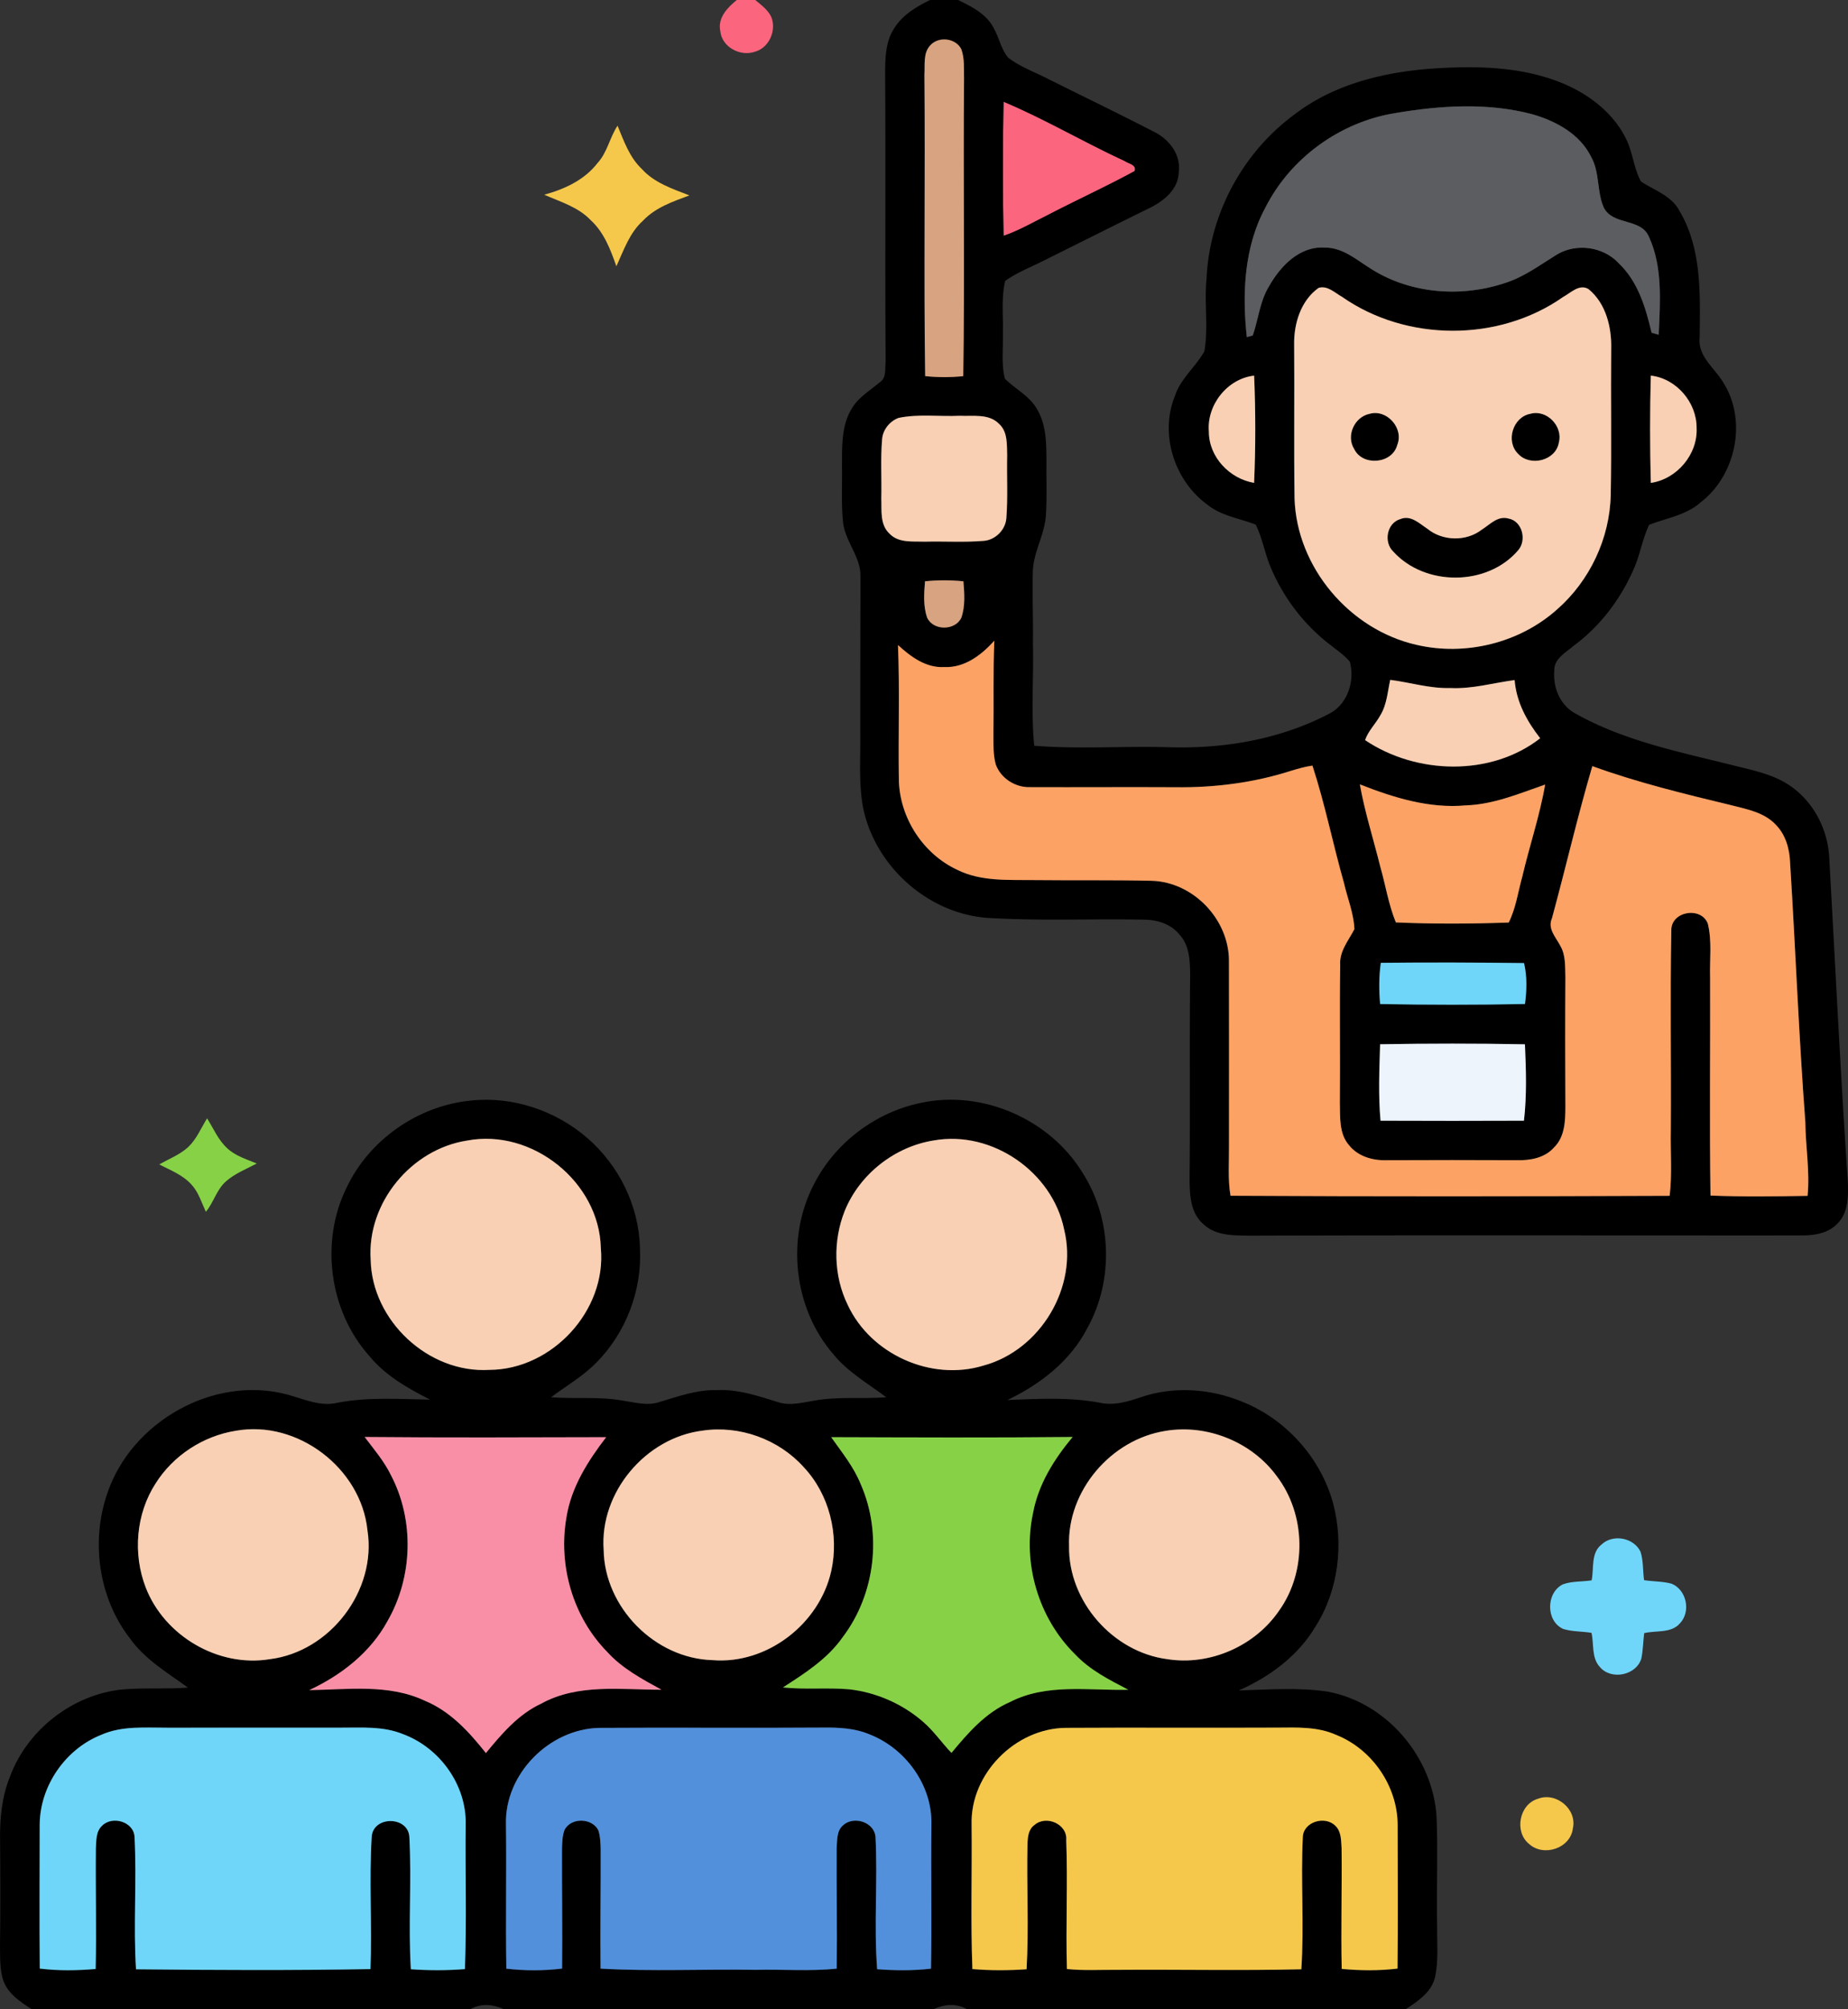 <svg xmlns="http://www.w3.org/2000/svg" width="628.113" height="512pt" viewBox="0 0 471.085 512"><rect x="0" y="0" width="471.085" height="512" fill="#333333" stroke="none"/><g fill="#fc657e"><path d="M187.82 0h4.7c1.51 1.25 3.18 2.46 4.07 4.26 1.41 3.42-.45 7.84-4.07 8.9-3.76 1.37-8.53-1.13-8.91-5.27-.7-3.35 1.84-5.97 4.21-7.89zM255.82 25.92c10.56 4.44 20.47 10.31 30.87 15.1.98.72 3.1.92 2.56 2.57-7.39 4.04-15.09 7.51-22.55 11.42-3.59 1.77-7.07 3.8-10.88 5.09-.22-11.39-.22-22.8 0-34.18z"/></g><path d="M237.1 0h7.14c3.5 1.71 7.35 3.62 9.13 7.29 1.34 2.39 1.85 5.26 3.62 7.4 3.13 2.41 6.94 3.73 10.42 5.54 8.89 4.44 17.86 8.76 26.69 13.32 3.88 1.87 6.99 5.82 6.38 10.33-.12 4.51-3.99 7.49-7.71 9.27-8.92 4.38-17.8 8.84-26.7 13.27-3.3 1.68-6.81 3-9.83 5.17-1.05 4.39-.45 8.95-.59 13.41.11 3.82-.43 7.75.51 11.5 2.66 2.68 6.33 4.41 8.22 7.82 2.45 4.11 2.35 9.06 2.38 13.68-.05 4.36.14 8.72-.13 13.07-.23 5.16-3.32 9.7-3.35 14.89-.15 6.01.12 12.03.03 18.04.23 8.68-.53 17.4.34 26.05 11.31.9 22.7.06 34.04.37 14.05.47 28.42-1.92 40.98-8.45 4.82-2.35 6.78-8.38 5.42-13.35-1.39-1.66-3.2-2.87-4.87-4.2-6.7-5.08-11.98-11.99-15.25-19.72-1.55-3.58-2.12-7.52-3.88-11.01-4.07-1.58-8.61-2.18-12.13-4.95-8.56-6.1-12.45-18.06-8.43-27.89 1.46-4.41 5.27-7.36 7.48-11.31 1.06-6.12-.06-12.4.56-18.57.74-16.33 9.17-32.06 22.34-41.74 10-7.72 22.66-10.83 35.06-11.74 10.97-.74 22.35-.61 32.73 3.48 6.92 2.74 13.38 7.52 16.75 14.3 1.78 3.48 1.99 7.56 3.86 10.99 3.39 2.24 7.69 3.57 9.75 7.37 5.83 9.72 5.33 21.51 5.21 32.42-.51 4.78 3.8 7.7 5.99 11.38 6.15 9.65 3.33 23.53-5.62 30.49-3.7 3.36-8.77 4.08-13.25 5.83-1.7 3.56-2.28 7.51-3.86 11.11-3.33 7.71-8.55 14.67-15.33 19.67-2.02 1.78-5.14 3.32-4.98 6.45-.38 4.33 1.57 8.9 5.55 10.95 12.33 6.89 26.34 9.69 39.92 13.08 4.82 1.23 9.87 2.17 14.13 4.9 6.38 4.09 10.24 11.5 10.5 19.01 1.55 27.38 2.85 54.77 4.72 82.13.12 3.67.2 7.94-2.61 10.72-2.19 2.41-5.57 3.02-8.67 3.07-47.03.03-94.06-.09-141.09.06-4.08-.06-8.78.09-11.93-2.97-3.41-2.94-3.48-7.78-3.5-11.93.18-17.01-.04-34.03.15-51.05-.02-3.73-.05-7.94-2.77-10.84-2.16-2.64-5.62-3.71-8.93-3.74-13.33-.27-26.69.36-40.01-.46-15.21-1.11-28.67-13.24-31.67-28.13-1.09-5.86-.67-11.86-.71-17.79-.01-13.68.02-27.37.05-41.05.11-5.1-3.98-9-4.45-13.98-.47-4.64-.18-9.3-.26-13.95.04-4.94-.24-10.26 2.37-14.68 1.65-2.96 4.65-4.71 7.17-6.84 1.87-1.12 1.38-3.58 1.59-5.42-.19-24.36.04-48.72-.14-73.08.04-3.97.02-8.26 2.28-11.71C230 3.84 233.58 1.72 237.1 0m.09 11.51c-1.92 1.96-1.37 4.98-1.54 7.47.22 25.62-.18 51.26.19 76.87 3.22.34 6.49.34 9.71.01.39-25.28-.02-50.57.2-75.86-.07-2.48.17-5.07-.69-7.44-1.39-2.85-5.76-3.37-7.87-1.05m18.63 14.41c-.22 11.38-.22 22.79 0 34.18 3.81-1.29 7.29-3.32 10.88-5.09 7.46-3.91 15.16-7.38 22.55-11.42.54-1.65-1.58-1.85-2.56-2.57-10.4-4.79-20.31-10.66-30.87-15.1m99.8 2.91c-14 2.26-26.68 11.43-33.07 24.11-5.41 10.02-5.92 21.89-4.72 32.97.38-.11 1.14-.31 1.52-.42 1.45-4.17 1.8-8.76 4.18-12.59 2.88-5.09 7.77-10.22 14.13-9.8 4.77-.08 8.41 3.36 12.25 5.67 10.02 6.18 22.85 7.04 33.9 3.3 4.73-1.53 8.73-4.52 12.91-7.1 4.95-3.09 11.92-2.19 15.9 2.1 4.93 4.67 6.89 11.32 8.4 17.73.45.12 1.35.38 1.81.5.35-8.3 1.07-17.21-2.49-24.96-2.06-4.85-9.15-2.81-11.5-7.42-1.82-4.08-.99-8.91-3.21-12.89-2.86-5.87-9-9.2-15.05-10.92-11.41-3.02-23.44-2.23-34.96-.28m-19.49 44.54c-4.56 3.24-6.35 9.18-6.23 14.57.1 13.03-.09 26.06.1 39.09.55 17.54 14.04 33.44 31.08 37.3 12.49 2.92 26.3-.47 35.87-9.05 8.33-7.31 13.43-18.12 13.65-29.22.24-12.36 0-24.73.12-37.09.15-5.53-1.32-11.65-5.78-15.29-2.32-1.43-4.56.98-6.5 2.02-16.41 11.52-39.96 11.42-56.36-.07-1.82-1.01-3.7-2.95-5.95-2.26m-27.97 36.64c0 6.47 5.29 11.99 11.53 13.04.4-9.09.39-18.23.01-27.32-6.83.76-12.12 7.48-11.54 14.28m112.66-14.29c-.25 9.1-.24 18.23 0 27.34 6.65-.96 12-7.28 11.67-14.02.04-6.49-5.17-12.59-11.67-13.32M229.07 106.5c-2.28.84-4.05 3.04-4.21 5.5-.42 4.98-.08 10-.2 15 .12 3.03-.4 6.68 2.07 8.97 2.28 2.46 5.93 1.95 8.96 2.07 5-.13 10.01.21 15.01-.2 3.01-.19 5.65-2.82 5.84-5.84.4-5.33.08-10.69.2-16.03-.09-2.72.16-5.95-2.07-7.95-2.59-2.68-6.65-1.89-9.99-2.06-5.19.25-10.49-.52-15.61.54m6.73 41.64c-.25 3.08-.49 6.32.55 9.28 1.56 3.35 7.11 3.34 8.7.02 1.05-2.96.79-6.22.54-9.3a48.53 48.53 0 0 0-9.79 0m4.89 21.85c-4.67.26-8.53-2.63-11.78-5.61.47 11.54.03 23.09.23 34.63.3 9.53 6.22 18.62 14.87 22.65 6.1 3.04 13.08 2.53 19.68 2.62 9.97.11 19.95-.05 29.92.18 10.63.32 19.75 9.92 19.67 20.53.05 15.67 0 31.34.01 47.01.04 4.24-.33 8.52.39 12.72 37.3.21 74.64.17 111.94.02.67-5.55.18-11.16.3-16.74.12-16.95-.2-33.92.13-50.87-.14-4.93 7.61-6.21 9.3-1.75 1.09 4.44.45 9.09.58 13.62.07 18.56-.17 37.13.1 55.67 8.24.34 16.51.22 24.75.08.61-6.25-.51-12.52-.57-18.78-1.66-21.98-2.5-44.01-3.88-66.01-.12-3.58-1.12-7.28-3.73-9.86-2.9-3.06-7.22-3.86-11.12-4.86-11.98-2.89-23.98-5.79-35.57-10-3.78 12.83-6.78 25.89-10.3 38.8-1.16 2.62.96 4.75 2.09 6.91 1.45 2.41 1.25 5.34 1.34 8.05-.07 11-.06 22 0 33-.01 3.61-.12 7.72-2.9 10.42-2.34 2.66-6.02 3.33-9.4 3.25-11.04-.05-22.07-.05-33.1 0-3.62.14-7.48-.92-9.79-3.87-2.56-2.98-2.2-7.16-2.3-10.81.12-11.68-.1-23.37.09-35.05-.26-3.52 2.12-6.23 3.62-9.16-.16-4.04-1.78-7.85-2.66-11.77-2.83-9.93-4.83-20.1-8.04-29.9-1.86.26-3.66.78-5.44 1.32-9.48 3.04-19.49 4.32-29.43 4.19-12.35-.07-24.69.03-37.04-.02-3.76.15-7.55-2.22-8.82-5.81-.7-2.53-.56-5.2-.59-7.8.13-7.9-.11-15.81.23-23.71-3.29 3.65-7.59 6.96-12.78 6.71m113.7 3.27c-.68 3.03-.85 6.28-2.5 8.99-1.19 2.19-3.09 3.97-3.91 6.36 13.06 8.78 32.05 9.34 44.64-.47-3.4-4.35-6.07-9.22-6.52-14.83-5.46.72-10.83 2.31-16.4 2.03-5.2.16-10.2-1.43-15.31-2.08m-7.74 26.63c1.25 7.08 3.47 13.95 5.19 20.92 1.37 4.74 2.1 9.68 3.99 14.26 9.57.42 19.2.37 28.77.03 1.83-3.67 2.36-7.79 3.46-11.7 1.83-7.85 4.45-15.51 5.82-23.46-6.58 2.28-13.12 5.07-20.19 5.3-9.36.86-18.45-1.97-27.04-5.35m5.34 45.48c-.49 3.47-.49 7.01-.17 10.5 12.29.23 24.62.24 36.92-.01.45-3.46.56-7.03-.24-10.43-12.17-.15-24.35-.19-36.51-.06m-.18 20.75c-.19 6.48-.48 13.01.11 19.48 12.18.05 24.38.05 36.56 0 .75-6.45.54-13 .25-19.47-12.3-.23-24.63-.22-36.92-.01z"/><path d="M349.13 105.46c4.41-1.27 8.79 3.69 7.05 7.93-1.25 4.85-8.83 5.5-10.98 1.04-2.12-3.38.06-8.19 3.93-8.97zM390.13 105.45c4.16-1.17 8.35 3.19 7.25 7.32-.76 4.61-7.26 6.24-10.36 2.92-3.28-3.18-1.4-9.43 3.11-10.24zM356.98 132.28c2.67-1.1 4.87 1.16 6.92 2.5 3.85 3.14 9.86 3.26 13.8.22 2.06-1.28 4.06-3.61 6.76-2.87 3.59.58 4.82 5.54 2.53 8.12-7.84 9.19-23.75 9.23-31.82.32-2.53-2.4-1.65-7.3 1.81-8.29zM88.35 302.66c5.76-12.2 18.18-20.85 31.59-22.18 10.69-1.18 21.69 2.52 29.78 9.53 8.05 6.97 13.16 17.31 13.41 27.99.59 10.76-3.54 21.66-11.15 29.28-3.39 3.49-7.65 5.9-11.5 8.8 6.11.47 12.3-.24 18.37.87 3.02.45 6.16 1.36 9.18.37 4.78-1.43 9.58-3.19 14.65-3.06 5.42-.29 10.58 1.49 15.67 3.07 3.02 1 6.16.08 9.18-.38 6.07-1.12 12.27-.39 18.4-.87-4.62-3.47-9.76-6.38-13.45-10.92-10.21-11.71-12.16-29.68-4.97-43.41 5.36-10.51 15.64-18.29 27.18-20.68 15.66-3.41 32.86 4.1 41.22 17.72 7.55 11.69 8.04 27.45 1.3 39.61-4.31 8.4-12.02 14.39-20.41 18.38 7.83-.31 15.74-.77 23.5.68 3.55.81 7.08-.22 10.42-1.36 8.36-2.88 17.7-2.27 25.83 1.07 11.16 4.41 20.02 14.21 23.24 25.78 2.83 10.57 1.42 22.36-4.5 31.65-4.46 7.44-11.65 12.73-19.49 16.19 7.59-.21 15.25-.83 22.78.33 15.04 2.86 26.77 16.81 27.63 32.01.37 9.28-.06 18.58.14 27.87-.06 4.37.41 8.84-.6 13.14-1.01 3.67-4.37 5.91-7.38 7.86H246.44c-2.71-1.52-5.67-1.24-8.42 0H128.37c-2.75-1.23-5.71-1.51-8.42 0H8.02c-2.81-1.84-5.9-3.85-7.13-7.14-.98-2.83-.84-5.88-.89-8.83.12-9.02.09-18.04.02-27.06-.09-5.46.43-11.02 2.49-16.13 4.4-11.96 15.91-20.96 28.59-22.29 5.59-.51 11.22-.03 16.82-.48-5.21-3.8-10.97-7.15-14.78-12.52-8-10.3-10.02-24.65-5.81-36.91 6.11-18.32 27.16-30.29 45.97-25.24 4.16 1.13 8.36 3.14 12.78 2.07 7.77-1.49 15.69-.92 23.55-.79-5.68-2.9-11.4-6.11-15.49-11.13-10.23-11.48-12.59-29.12-5.79-42.89m30.75-12c-14.26 2.18-25.59 15.9-24.61 30.38.31 15.52 14.73 28.99 30.26 28.06 15.95-.06 29.92-15.11 28.41-31.08-.4-16.84-17.56-30.5-34.06-27.36m119-.04c-9.99 1.56-18.92 8.56-22.75 17.92-3.06 7.66-2.88 16.62.77 24.05 5.87 12.57 21.3 19.5 34.59 15.41 14.5-3.92 24.17-20.01 20.56-34.65-2.97-14.68-18.38-25.34-33.17-22.73m-178 74c-8.29 1.32-15.93 6.28-20.42 13.4-5.04 7.76-5.85 17.97-2.53 26.56 4.79 12.33 18.49 20.4 31.61 18.25 15.39-1.89 27.32-17.5 24.91-32.86-1.63-15.83-17.87-28.19-33.57-25.35m119-.04c-14.49 1.8-26.26 15.71-25.22 30.36.21 14.68 13.06 27.71 27.74 28.13 13.89 1.14 27.27-9.21 30.28-22.71 2.05-9.27-.49-19.56-7.05-26.5-6.37-7.09-16.33-10.68-25.75-9.28m117.99.07c-13.85 2.17-25.07 15.24-24.57 29.36-.21 14.07 11.17 27.03 25.09 28.82 10.86 1.7 22.31-3.35 28.48-12.41 7.11-9.98 6.82-24.48-.61-34.22-6.34-8.71-17.76-13.34-28.39-11.55M92.95 366.2c2.39 3.16 5 6.2 6.74 9.8 5.97 11.45 5.54 25.87-.88 37.06-4.35 8.04-11.8 13.84-19.98 17.65 9.81-.14 20.26-1.63 29.45 2.7 6.5 2.68 11.31 7.95 15.58 13.34 4.02-4.87 8.22-9.86 14.08-12.58 9.38-5.19 20.43-3.54 30.68-3.56-4.95-2.71-10.03-5.42-13.86-9.66-8.75-8.91-12.52-22.11-10.35-34.34 1.23-7.67 5.47-14.32 10.11-20.36-20.52.05-41.05.14-61.57-.05m118.93.05c2.73 3.87 5.77 7.59 7.55 12.03 5.5 12.55 3.69 27.95-4.57 38.88-3.89 5.58-9.67 9.26-15.28 12.87 5.62.59 11.27-.01 16.89.47 6.83.77 13.42 3.64 18.64 8.11 2.82 2.37 4.9 5.45 7.43 8.1 4.21-5.08 8.68-10.25 14.87-12.94 9.34-4.85 20.14-2.91 30.22-3.15-4.82-2.51-9.78-5-13.55-9.01-9.35-9.2-13.51-23.21-10.74-36.03 1.34-7.33 5.39-13.74 10.09-19.38-20.52.21-41.03.11-61.55.05M25.8 442.11c-9.15 3.64-15.62 13.02-15.68 22.89-.01 12.22-.09 24.46.02 36.68 4.72.58 9.52.51 14.24.1.25-10.27-.06-20.55.06-30.82.12-1.94.01-4.22 1.55-5.66 2.6-2.68 8.15-1.08 8.31 2.87.58 11.21-.33 22.48.37 33.69 19.91.21 39.86.3 59.77-.05.43-11.23-.37-22.51.31-33.73.37-5.38 9.32-5.32 9.6.07.61 11.21-.3 22.48.38 33.7 4.58.32 9.2.33 13.78-.04.47-12.28.07-24.58.2-36.86.24-10.07-6.62-19.55-15.97-23.02-5.09-2.09-10.68-1.63-16.05-1.65-14.67.02-29.33.02-44 .01-5.65.02-11.58-.54-16.89 1.82m103.18 22.83c.14 12.25-.1 24.51.09 36.76 4.71.55 9.51.55 14.21-.02.11-10.23-.06-20.47-.02-30.69.07-1.56.08-3.16.64-4.63 1.6-3.22 6.93-3.13 8.59 0 .53 1.47.55 3.06.63 4.62.04 10.23-.14 20.47-.03 30.71 13.17.75 26.4.09 39.6.31 6.86-.17 13.76.41 20.6-.31.14-10.24-.07-20.48-.01-30.72.15-1.97-.04-4.34 1.59-5.78 2.71-2.55 8.09-.87 8.32 3.03.56 11.18-.44 22.44.41 33.62 4.56.34 9.17.39 13.72-.14.23-12.24-.04-24.51.11-36.76.26-9.95-6.57-19.34-15.72-22.93-3.79-1.61-7.96-1.8-12.01-1.75-19.01.14-38.03-.05-57.04.08-12.71.31-24.06 11.81-23.68 24.6m118.7.01c.13 12.28-.27 24.58.2 36.85 4.59.39 9.22.37 13.81.05.6-10.61 0-21.27.23-31.89.06-1.76.22-3.8 1.8-4.89 2.96-2.59 8.44-.23 8.08 3.88.41 10.94-.15 21.9.18 32.84 4.22.44 8.47.17 12.71.21 15.68-.12 31.37.22 47.04-.14.75-11.21-.18-22.48.38-33.69.13-3.94 5.69-5.54 8.29-2.89 1.54 1.46 1.46 3.74 1.59 5.69.11 10.26-.18 20.53.03 30.79 4.72.44 9.52.49 14.23-.08.14-12.22.04-24.46.03-36.68-.05-9.88-6.54-19.26-15.7-22.89-4.68-2.1-9.9-1.88-14.9-1.84-18 .09-36.01-.05-54.02.06-12.83.13-24.34 11.7-23.98 24.62z"/><g fill="#d8a380"><path d="M237.19 11.51c2.11-2.32 6.48-1.8 7.87 1.05.86 2.37.62 4.96.69 7.44-.22 25.29.19 50.58-.2 75.86-3.22.33-6.49.33-9.71-.01-.37-25.61.03-51.25-.19-76.87.17-2.49-.38-5.51 1.54-7.47zM235.8 148.14c3.25-.33 6.54-.33 9.79 0 .25 3.08.51 6.34-.54 9.3-1.59 3.32-7.14 3.33-8.7-.02-1.04-2.96-.8-6.2-.55-9.28z"/></g><path fill="#5b5d60" d="M355.62 28.83c11.52-1.95 23.55-2.74 34.96.28 6.05 1.72 12.19 5.05 15.05 10.92 2.22 3.98 1.39 8.81 3.21 12.89 2.35 4.61 9.44 2.57 11.5 7.42 3.56 7.75 2.84 16.66 2.49 24.96-.46-.12-1.36-.38-1.81-.5-1.51-6.41-3.47-13.06-8.4-17.73-3.98-4.29-10.95-5.19-15.9-2.1-4.18 2.58-8.18 5.57-12.91 7.1-11.05 3.74-23.88 2.88-33.9-3.3-3.84-2.31-7.48-5.75-12.25-5.67-6.36-.42-11.25 4.71-14.13 9.8-2.38 3.83-2.73 8.42-4.18 12.59-.38.11-1.14.31-1.52.42-1.2-11.08-.69-22.95 4.72-32.97 6.39-12.68 19.07-21.85 33.07-24.11z"/><g fill="#f5c84c"><path d="M152.3 41.57c2.52-2.72 3.12-6.52 5.12-9.54 1.62 3.9 3.04 8.07 6.2 11.04 3.19 3.55 7.82 5.04 12.12 6.73-4.21 1.56-8.65 3.07-11.82 6.43-3.45 3.09-4.92 7.55-6.8 11.63-1.48-4.25-3.14-8.64-6.54-11.75-3.2-3.37-7.74-4.67-11.85-6.49 5.14-1.4 10.24-3.73 13.57-8.05zM247.68 464.95c-.36-12.92 11.15-24.49 23.98-24.62 18.01-.11 36.02.03 54.02-.06 5-.04 10.22-.26 14.9 1.84 9.16 3.63 15.65 13.01 15.7 22.89.01 12.22.11 24.46-.03 36.68-4.71.57-9.51.52-14.23.08-.21-10.26.08-20.53-.03-30.79-.13-1.95-.05-4.23-1.59-5.69-2.6-2.65-8.16-1.05-8.29 2.89-.56 11.21.37 22.48-.38 33.69-15.67.36-31.36.02-47.04.14-4.24-.04-8.49.23-12.71-.21-.33-10.94.23-21.9-.18-32.84.36-4.11-5.12-6.47-8.08-3.88-1.58 1.09-1.74 3.13-1.8 4.89-.23 10.62.37 21.28-.23 31.89-4.59.32-9.22.34-13.81-.05-.47-12.27-.07-24.57-.2-36.85zM392.05 458.4c4.62-1.81 10.03 2.66 8.9 7.56-.62 5.09-7.48 7.34-11.18 3.94-3.83-3.1-2.48-10.13 2.28-11.5z"/></g><g fill="#f9d0b4"><path d="M336.13 73.37c2.25-.69 4.13 1.25 5.95 2.26 16.4 11.49 39.95 11.59 56.36.07 1.94-1.04 4.18-3.45 6.5-2.02 4.46 3.64 5.93 9.76 5.78 15.29-.12 12.36.12 24.73-.12 37.09-.22 11.1-5.32 21.91-13.65 29.22-9.57 8.58-23.38 11.97-35.87 9.05-17.04-3.86-30.53-19.76-31.08-37.3-.19-13.03 0-26.06-.1-39.09-.12-5.39 1.67-11.33 6.23-14.57m13 32.09c-3.87.78-6.05 5.59-3.93 8.97 2.15 4.46 9.73 3.81 10.98-1.04 1.74-4.24-2.64-9.2-7.05-7.93m41-.01c-4.51.81-6.39 7.06-3.11 10.24 3.1 3.32 9.6 1.69 10.36-2.92 1.1-4.13-3.09-8.49-7.25-7.32m-33.15 26.83c-3.46.99-4.34 5.89-1.81 8.29 8.07 8.91 23.98 8.87 31.82-.32 2.29-2.58 1.06-7.54-2.53-8.12-2.7-.74-4.7 1.59-6.76 2.87-3.94 3.04-9.95 2.92-13.8-.22-2.05-1.34-4.25-3.6-6.92-2.5zM308.16 110.01c-.58-6.8 4.71-13.52 11.54-14.28.38 9.09.39 18.23-.01 27.32-6.24-1.05-11.53-6.57-11.53-13.04zM420.82 95.72c6.5.73 11.71 6.83 11.67 13.32.33 6.74-5.02 13.06-11.67 14.02-.24-9.11-.25-18.24 0-27.34zM229.07 106.5c5.12-1.06 10.42-.29 15.61-.54 3.34.17 7.4-.62 9.99 2.06 2.23 2 1.98 5.23 2.07 7.95-.12 5.34.2 10.7-.2 16.03-.19 3.02-2.83 5.65-5.84 5.84-5 .41-10.01.07-15.01.2-3.03-.12-6.68.39-8.96-2.07-2.47-2.29-1.95-5.94-2.07-8.97.12-5-.22-10.02.2-15 .16-2.46 1.93-4.66 4.21-5.5zM354.39 173.26c5.11.65 10.11 2.24 15.31 2.08 5.57.28 10.94-1.31 16.4-2.03.45 5.61 3.12 10.48 6.52 14.83-12.59 9.81-31.58 9.25-44.64.47.82-2.39 2.72-4.17 3.91-6.36 1.65-2.71 1.82-5.96 2.5-8.99zM119.1 290.66c16.5-3.14 33.66 10.52 34.06 27.36 1.51 15.97-12.46 31.02-28.41 31.08-15.53.93-29.95-12.54-30.26-28.06-.98-14.48 10.35-28.2 24.61-30.38zM238.1 290.62c14.79-2.61 30.2 8.05 33.17 22.73 3.61 14.64-6.06 30.73-20.56 34.65-13.29 4.09-28.72-2.84-34.59-15.41-3.65-7.43-3.83-16.39-.77-24.05 3.83-9.36 12.76-16.36 22.75-17.92zM60.1 364.62c15.7-2.84 31.94 9.52 33.57 25.35 2.41 15.36-9.52 30.97-24.91 32.86-13.12 2.15-26.82-5.92-31.61-18.25-3.32-8.59-2.51-18.8 2.53-26.56 4.49-7.12 12.13-12.08 20.42-13.4zM179.1 364.58c9.42-1.4 19.38 2.19 25.75 9.28 6.56 6.94 9.1 17.23 7.05 26.5-3.01 13.5-16.39 23.85-30.28 22.71-14.68-.42-27.53-13.45-27.74-28.13-1.04-14.65 10.73-28.56 25.22-30.36zM297.09 364.65c10.63-1.79 22.05 2.84 28.39 11.55 7.43 9.74 7.72 24.24.61 34.22-6.17 9.06-17.62 14.11-28.48 12.41-13.92-1.79-25.3-14.75-25.09-28.82-.5-14.12 10.72-27.19 24.57-29.36z"/></g><g fill="#fca265"><path d="M240.69 169.99c5.19.25 9.49-3.06 12.78-6.71-.34 7.9-.1 15.81-.23 23.71.03 2.6-.11 5.27.59 7.8 1.27 3.59 5.06 5.96 8.82 5.81 12.35.05 24.69-.05 37.04.02 9.94.13 19.95-1.15 29.43-4.19 1.78-.54 3.58-1.06 5.44-1.32 3.21 9.8 5.21 19.97 8.04 29.9.88 3.92 2.5 7.73 2.66 11.77-1.5 2.93-3.88 5.64-3.62 9.16-.19 11.68.03 23.37-.09 35.05.1 3.65-.26 7.83 2.3 10.81 2.31 2.95 6.17 4.01 9.79 3.87 11.03-.05 22.06-.05 33.1 0 3.38.08 7.06-.59 9.4-3.25 2.78-2.7 2.89-6.81 2.9-10.42-.06-11-.07-22 0-33-.09-2.71.11-5.64-1.34-8.05-1.13-2.16-3.25-4.29-2.09-6.91 3.52-12.91 6.52-25.97 10.3-38.8 11.59 4.21 23.59 7.11 35.57 10 3.9 1 8.22 1.8 11.12 4.86 2.61 2.58 3.61 6.28 3.73 9.86 1.38 22 2.22 44.03 3.88 66.01.06 6.26 1.18 12.53.57 18.78-8.24.14-16.51.26-24.75-.08-.27-18.54-.03-37.11-.1-55.67-.13-4.53.51-9.18-.58-13.62-1.69-4.46-9.44-3.18-9.3 1.75-.33 16.95-.01 33.92-.13 50.87-.12 5.58.37 11.19-.3 16.74-37.3.15-74.64.19-111.94-.02-.72-4.2-.35-8.48-.39-12.72-.01-15.67.04-31.34-.01-47.01.08-10.61-9.04-20.21-19.67-20.53-9.97-.23-19.95-.07-29.92-.18-6.6-.09-13.58.42-19.68-2.62-8.65-4.03-14.57-13.12-14.87-22.65-.2-11.54.24-23.09-.23-34.63 3.25 2.98 7.11 5.87 11.78 5.61z"/><path d="M346.65 199.89c8.59 3.38 17.68 6.21 27.04 5.35 7.07-.23 13.61-3.02 20.19-5.3-1.37 7.95-3.99 15.61-5.82 23.46-1.1 3.91-1.63 8.03-3.46 11.7-9.57.34-19.2.39-28.77-.03-1.89-4.58-2.62-9.52-3.99-14.26-1.72-6.97-3.94-13.84-5.19-20.92z"/></g><g fill="#70d6f9"><path d="M351.99 245.37c12.16-.13 24.34-.09 36.51.06.8 3.4.69 6.97.24 10.43-12.3.25-24.63.24-36.92.01-.32-3.49-.32-7.03.17-10.5zM408.26 393.6c2.9-2.74 8.19-1.76 9.93 1.83.76 2.33.57 4.85.91 7.26 2.34.37 4.75.27 7.04.91 3.79 1.57 4.94 7.04 2.15 10.04-2.25 2.67-6.12 1.81-9.16 2.55-.29 2.17-.27 4.38-.74 6.53-1.34 4.26-7.68 5.51-10.55 2.11-2.19-2.34-1.48-5.83-2.14-8.71-2.4-.41-4.89-.27-7.22-1-4.46-2-4.39-9.23-.09-11.36 2.34-.86 4.9-.64 7.34-1.02.65-3.06-.27-6.95 2.53-9.14zM25.8 442.11c5.31-2.36 11.24-1.8 16.89-1.82 14.67.01 29.33.01 44-.01 5.37.02 10.96-.44 16.05 1.65 9.35 3.47 16.21 12.95 15.97 23.02-.13 12.28.27 24.58-.2 36.86-4.58.37-9.2.36-13.78.04-.68-11.22.23-22.49-.38-33.7-.28-5.39-9.23-5.45-9.6-.07-.68 11.22.12 22.5-.31 33.73-19.91.35-39.86.26-59.77.05-.7-11.21.21-22.48-.37-33.69-.16-3.95-5.71-5.55-8.31-2.87-1.54 1.44-1.43 3.72-1.55 5.66-.12 10.27.19 20.55-.06 30.82-4.72.41-9.52.48-14.24-.1-.11-12.22-.03-24.46-.02-36.68.06-9.87 6.53-19.25 15.68-22.89z"/></g><g><path fill="#edf4fc" d="M351.81 266.12c12.29-.21 24.62-.22 36.92.01.29 6.47.5 13.02-.25 19.47-12.18.05-24.38.05-36.56 0-.59-6.47-.3-13-.11-19.48z"/></g><g fill="#87d147"><path d="M52.79 284.99c1.64 2.63 2.87 5.6 5.22 7.71 2.1 1.92 4.88 2.74 7.45 3.81-2.64 1.4-5.51 2.5-7.79 4.49-2.44 2.09-3.18 5.39-5.19 7.82-1.11-2.36-1.86-4.99-3.67-6.94-2.2-2.46-5.35-3.65-8.21-5.13 2.49-1.44 5.25-2.48 7.39-4.44 2.13-2.05 3.27-4.84 4.8-7.32zM211.88 366.25c20.52.06 41.03.16 61.55-.05-4.7 5.64-8.75 12.05-10.09 19.38-2.77 12.82 1.39 26.83 10.74 36.03 3.77 4.01 8.73 6.5 13.55 9.01-10.08.24-20.88-1.7-30.22 3.15-6.19 2.69-10.66 7.86-14.87 12.94-2.53-2.65-4.61-5.73-7.43-8.1-5.22-4.47-11.81-7.34-18.64-8.11-5.62-.48-11.27.12-16.89-.47 5.61-3.61 11.39-7.29 15.28-12.87 8.26-10.93 10.07-26.33 4.57-38.88-1.78-4.44-4.82-8.16-7.55-12.03z"/></g><g><path fill="#f98fa6" d="M92.95 366.2c20.52.19 41.05.1 61.57.05-4.64 6.04-8.88 12.69-10.11 20.36-2.17 12.23 1.6 25.43 10.35 34.34 3.83 4.24 8.91 6.95 13.86 9.66-10.25.02-21.3-1.63-30.68 3.56-5.86 2.72-10.06 7.71-14.08 12.58-4.27-5.39-9.08-10.66-15.58-13.34-9.19-4.33-19.64-2.84-29.45-2.7 8.18-3.81 15.63-9.61 19.98-17.65 6.42-11.19 6.85-25.61.88-37.06-1.74-3.6-4.35-6.64-6.74-9.8z"/></g><g><path fill="#5290db" d="M128.98 464.94c-.38-12.79 10.97-24.29 23.68-24.6 19.01-.13 38.03.06 57.04-.08 4.05-.05 8.22.14 12.01 1.75 9.15 3.59 15.98 12.98 15.72 22.93-.15 12.25.12 24.52-.11 36.76-4.55.53-9.16.48-13.72.14-.85-11.18.15-22.44-.41-33.62-.23-3.9-5.61-5.58-8.32-3.03-1.63 1.44-1.44 3.81-1.59 5.78-.06 10.24.15 20.48.01 30.72-6.84.72-13.74.14-20.6.31-13.2-.22-26.43.44-39.6-.31-.11-10.24.07-20.48.03-30.71-.08-1.56-.1-3.15-.63-4.62-1.66-3.13-6.99-3.22-8.59 0-.56 1.47-.57 3.07-.64 4.63-.04 10.22.13 20.46.02 30.69-4.7.57-9.5.57-14.21.02-.19-12.25.05-24.51-.09-36.76z"/></g></svg>